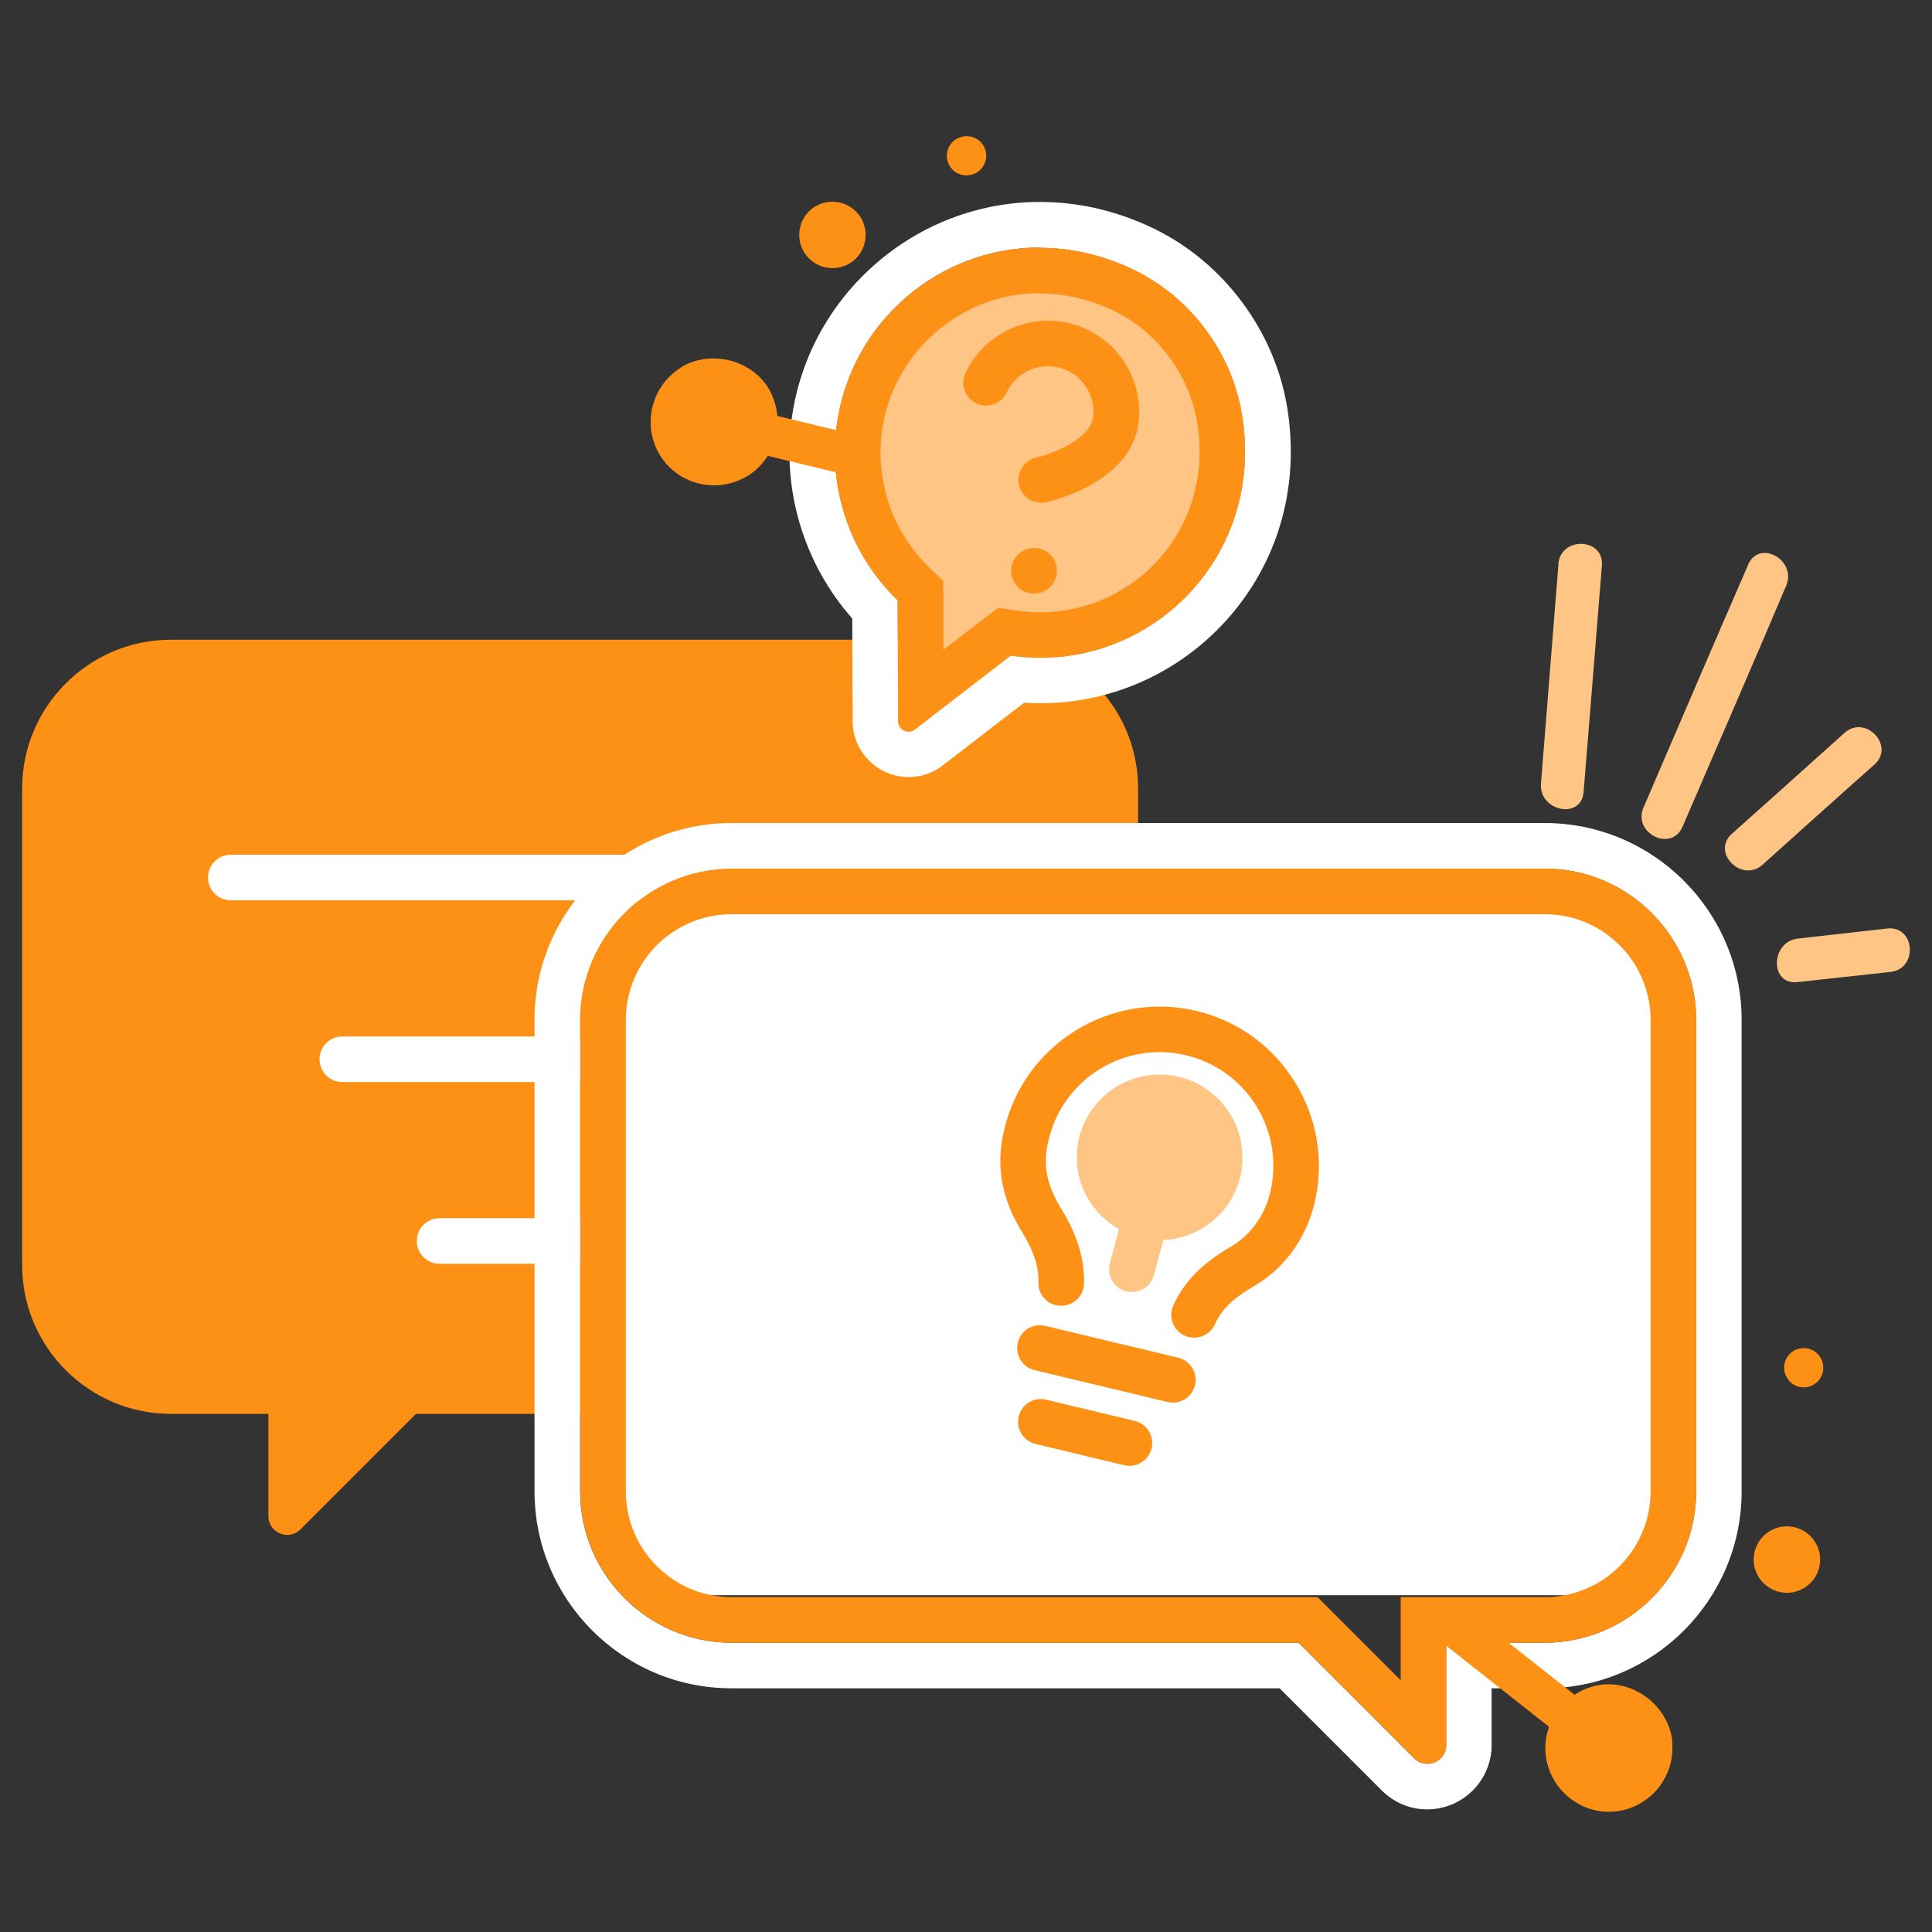 <svg xmlns="http://www.w3.org/2000/svg" id="Icones" viewBox="0 0 150 150"><rect x="0" y="0" width="150" height="150" fill="#333333" stroke="none"/><defs><style>.cls-1{fill:#fec584;}.cls-1,.cls-2,.cls-3,.cls-4{stroke-width:0px;}.cls-2{fill:#fff;}.cls-3,.cls-4{fill:#fd9116;}.cls-4{fill-rule:evenodd;}</style></defs><path class="cls-3" d="m76.84,49.67H13.25c-6.34,0-11.53,5.19-11.53,11.53v37.04c0,6.34,5.19,11.53,11.53,11.53h7.59v7.94c0,1.3,1.57,1.95,2.49,1.03l8.97-8.97h44.53c6.34,0,11.53-5.19,11.53-11.53v-37.04c0-6.34-5.19-11.53-11.53-11.53Z"></path><path class="cls-2" d="m48.27,84.01h-21.69c-.98,0-1.77-.79-1.77-1.77s.79-1.77,1.77-1.77h21.69c.98,0,1.77.79,1.77,1.77s-.79,1.77-1.77,1.77Z"></path><path class="cls-2" d="m54.83,69.9H17.92c-.98,0-1.77-.79-1.77-1.77s.79-1.77,1.77-1.77h36.91c.98,0,1.77.79,1.77,1.77s-.79,1.77-1.77,1.77Z"></path><path class="cls-2" d="m48.27,98.12h-14.14c-.98,0-1.77-.79-1.77-1.77s.79-1.77,1.77-1.77h14.14c.98,0,1.77.79,1.77,1.77s-.79,1.77-1.77,1.77Z"></path><rect class="cls-2" x="48.39" y="70.9" width="79.92" height="52.95" rx="2.26" ry="2.26"></rect><path class="cls-2" d="m119.94,67.44c6.46,0,11.75,5.29,11.75,11.75v36.6c0,6.46-5.29,11.75-11.75,11.75h-7.66v7.94c0,.88-.72,1.46-1.47,1.46-.36,0-.72-.13-1.02-.43l-8.97-8.97h-44.03c-6.46,0-11.75-5.29-11.75-11.75v-36.6c0-6.46,5.29-11.75,11.75-11.75h63.14m0-3.54h-63.14c-8.43,0-15.29,6.86-15.29,15.29v36.6c0,8.43,6.86,15.29,15.29,15.29h42.56l7.93,7.93c.95.95,2.2,1.47,3.52,1.47,2.76,0,5.01-2.24,5.01-5v-4.4h4.12c8.43,0,15.29-6.86,15.29-15.29v-36.6c0-8.43-6.86-15.29-15.29-15.29h0Z"></path><path class="cls-3" d="m119.94,70.98c4.53,0,8.21,3.68,8.21,8.21v36.6c0,4.53-3.68,8.21-8.21,8.21h-11.19v6.46l-5.42-5.42-1.04-1.04h-45.49c-4.53,0-8.21-3.68-8.21-8.21v-36.6c0-4.53,3.68-8.21,8.21-8.21h63.14m0-3.54h-63.14c-6.46,0-11.75,5.29-11.75,11.75v36.6c0,6.46,5.29,11.75,11.75,11.75h44.03l8.97,8.97c.3.3.66.43,1.02.43.75,0,1.47-.58,1.47-1.46v-7.94h7.66c6.46,0,11.75-5.29,11.75-11.75v-36.6c0-6.46-5.29-11.75-11.75-11.75h0Z"></path><path class="cls-1" d="m121,43.78c-.45,5.69-.91,11.37-1.36,17.06-.17,2.14,3.13,2.83,3.31.66.48-5.86.95-11.73,1.42-17.59.18-2.16-3.2-2.29-3.38-.12Z"></path><path class="cls-1" d="m135.73,43.84c-2.74,6.28-5.42,12.57-8.13,18.86-.86,1.99,2.17,3.49,3.03,1.49,2.69-6.24,5.4-12.46,8.05-18.72.84-1.98-2.08-3.63-2.95-1.64Z"></path><path class="cls-1" d="m143.21,56.9c-2.91,2.62-5.83,5.23-8.75,7.84-1.62,1.45.78,3.84,2.39,2.39,2.89-2.59,5.77-5.19,8.68-7.77,1.63-1.45-.7-3.91-2.32-2.46Z"></path><path class="cls-1" d="m146.52,72.09c-2.31.26-4.62.52-6.93.78-2.13.24-2.21,3.61-.04,3.38,2.41-.26,4.82-.53,7.23-.79,2.16-.24,1.91-3.61-.26-3.37Z"></path><path class="cls-3" d="m92.7,103.85c-.25,0-.5-.05-.74-.16-.88-.41-1.27-1.46-.86-2.35,1.03-2.23,2.67-3.46,4.29-4.45,1.63-.89,2.78-2.44,3.23-4.31.55-2.3.17-4.67-1.06-6.68-1.24-2.01-3.18-3.42-5.48-3.97-4.75-1.13-9.52,1.8-10.66,6.54-.34,1.42-.46,3.04.93,5.3.82,1.34,1.9,3.41,1.81,5.91-.03.96-.82,1.7-1.77,1.7-.02,0-.04,0-.07,0-.97-.03-1.74-.85-1.7-1.83.04-1.19-.35-2.4-1.29-3.93-2.1-3.42-1.78-6.19-1.35-7.97,1.59-6.64,8.28-10.74,14.92-9.16,6.64,1.59,10.75,8.28,9.16,14.92-.68,2.84-2.46,5.22-4.89,6.55-1.55.95-2.32,1.72-2.85,2.87-.3.65-.94,1.03-1.61,1.03Z"></path><path class="cls-1" d="m96.46,89.86c0-3.55-2.88-6.43-6.43-6.43s-6.43,2.88-6.43,6.43c0,2.4,1.33,4.47,3.28,5.58l-.71,2.64c-.26.94.3,1.91,1.25,2.17.15.04.31.06.46.06.78,0,1.5-.52,1.71-1.31l.74-2.73c3.42-.15,6.14-2.95,6.14-6.4Z"></path><path class="cls-3" d="m91.06,108.9c-.13,0-.27-.02-.41-.05l-10.32-2.47c-.95-.23-1.54-1.18-1.31-2.13.22-.95,1.17-1.54,2.13-1.31l10.32,2.47c.95.23,1.54,1.18,1.31,2.13-.19.81-.92,1.36-1.72,1.36Z"></path><path class="cls-3" d="m87.69,113.81c-.13,0-.27-.02-.41-.05l-6.88-1.65c-.95-.23-1.54-1.18-1.31-2.13.22-.95,1.17-1.54,2.13-1.31l6.88,1.65c.95.23,1.54,1.18,1.31,2.13-.19.81-.92,1.36-1.72,1.36Z"></path><path class="cls-2" d="m80.72,19.24c2.38,0,4.85.53,7.28,1.7,4.44,2.14,7.65,6.43,8.43,11.29,1.7,10.51-6.27,18.84-15.67,18.84-.76,0-1.53-.05-2.3-.17l-7.43,5.73c-.15.12-.32.17-.49.17-.42,0-.81-.33-.81-.81l-.03-9.38c-3.69-3.56-5.44-8.67-4.71-13.75,1.15-7.93,7.95-13.64,15.73-13.64m0-3.54s0,0,0,0c-9.59,0-17.86,7.16-19.23,16.67-.82,5.67.92,11.42,4.68,15.67l.03,7.97c0,2.39,1.96,4.34,4.35,4.34.97,0,1.88-.31,2.65-.91l6.31-4.86c.42.03.84.04,1.26.04,5.7,0,11.1-2.5,14.81-6.86,3.77-4.43,5.32-10.15,4.36-16.09-.97-5.96-4.95-11.3-10.39-13.92-2.83-1.36-5.79-2.05-8.81-2.05h0Z"></path><path class="cls-4" d="m74.41,10.71c-.51.23-.72.63-.8.85s-.19.66.04,1.16c.21.5.63.72.85.8s.66.19,1.17-.04c.77-.35,1.11-1.24.77-2.01-.23-.51-.63-.72-.85-.8-.22-.08-.66-.19-1.17.04h0Z"></path><path class="cls-4" d="m63.72,20.65c.37.14,1.13.32,1.97-.06.85-.38,1.21-1.06,1.35-1.44.14-.37.32-1.13-.06-1.97s-1.06-1.21-1.44-1.35c-.37-.14-1.13-.32-1.97.06-.85.38-1.21,1.06-1.35,1.44-.14.37-.32,1.13.06,1.97.38.84,1.06,1.21,1.44,1.35h0Z"></path><path class="cls-3" d="m70.87,34.84l-10.52-2.55c-.07-.77-.3-1.51-.71-2.19-1.41-2.23-4.56-2.96-6.82-1.55v.02c-2.29,1.45-3,4.51-1.55,6.82.7,1.11,1.8,1.88,3.08,2.17s2.61.06,3.74-.64c.63-.39,1.13-.92,1.52-1.53l10.52,2.55c.41.1.81.03,1.15-.16.37-.21.66-.57.77-1.02.21-.86-.32-1.72-1.17-1.93Z"></path><path class="cls-1" d="m78.46,50.91c10.35,1.5,19.82-7.32,17.98-18.68-.79-4.87-3.99-9.16-8.43-11.29-10.37-4.99-21.51,1.58-23.01,11.93-.74,5.07,1.02,10.19,4.71,13.75l.03,9.38c0,.67.77,1.05,1.31.64l7.43-5.73Z"></path><path class="cls-3" d="m80.72,22.78c1.95,0,3.88.46,5.75,1.35,3.39,1.63,5.87,4.96,6.48,8.67.63,3.86-.36,7.54-2.76,10.37-2.36,2.78-5.8,4.37-9.42,4.37-.6,0-1.2-.04-1.8-.13l-1.48-.22-1.19.91-3.05,2.35v-3.85s-.02-1.5-.02-1.5l-1.08-1.04c-2.86-2.76-4.23-6.76-3.66-10.69.88-6.05,6.14-10.61,12.23-10.61m0-3.54c-7.78,0-14.58,5.71-15.73,13.64-.74,5.07,1.02,10.19,4.71,13.75l.03,9.38c0,.48.4.81.81.81.17,0,.34-.05.49-.17l7.43-5.73c.77.11,1.54.17,2.3.17,9.4,0,17.37-8.33,15.67-18.84-.79-4.87-3.99-9.16-8.43-11.29-2.43-1.17-4.9-1.7-7.28-1.7h0Z"></path><path class="cls-3" d="m80.83,39.02c-.81,0-1.53-.56-1.72-1.37-.22-.95.38-1.9,1.33-2.12,1.1-.25,4.26-1.39,4.44-3.2.15-1.49-.66-2.93-2.02-3.56-1.77-.83-3.87-.06-4.7,1.7-.41.88-1.48,1.26-2.35.85-.88-.41-1.27-1.47-.85-2.35,1.65-3.53,5.88-5.06,9.41-3.4,2.72,1.27,4.34,4.13,4.04,7.12-.46,4.65-6.49,6.14-7.17,6.3-.13.03-.26.04-.39.04Z"></path><path class="cls-3" d="m80.29,46.08c-.06,0-.12,0-.18,0-.97-.1-1.69-.97-1.59-1.94.09-.97.97-1.67,1.93-1.59h.02c.97.1,1.68.97,1.58,1.94-.09.91-.86,1.59-1.75,1.59Z"></path><path class="cls-4" d="m141.56,106.26c-.03.56-.32.9-.5,1.06s-.55.42-1.1.39c-.54-.02-.9-.32-1.05-.5s-.41-.55-.39-1.1c.04-.84.76-1.49,1.6-1.44.55.03.9.32,1.05.5.16.17.41.55.38,1.1h0Z"></path><path class="cls-4" d="m136.82,122.81c-.27-.3-.71-.93-.66-1.86.05-.93.55-1.52.85-1.78.3-.27.93-.71,1.86-.66.92.05,1.51.55,1.78.85.27.3.71.93.66,1.86-.05.93-.55,1.52-.85,1.78-.3.27-.93.71-1.86.66-.92-.05-1.51-.55-1.78-.85h0Z"></path><path class="cls-3" d="m113.75,124.88l8.5,6.7c.64-.42,1.37-.7,2.16-.79,2.63-.26,5.14,1.76,5.43,4.41h-.02c.28,2.71-1.69,5.15-4.4,5.44-1.31.14-2.59-.26-3.61-1.09-1.02-.83-1.66-2.02-1.81-3.34-.08-.74.03-1.46.27-2.14l-8.5-6.7c-.33-.26-.53-.62-.59-1-.07-.42.04-.87.32-1.24.55-.69,1.55-.81,2.24-.27Z"></path></svg>